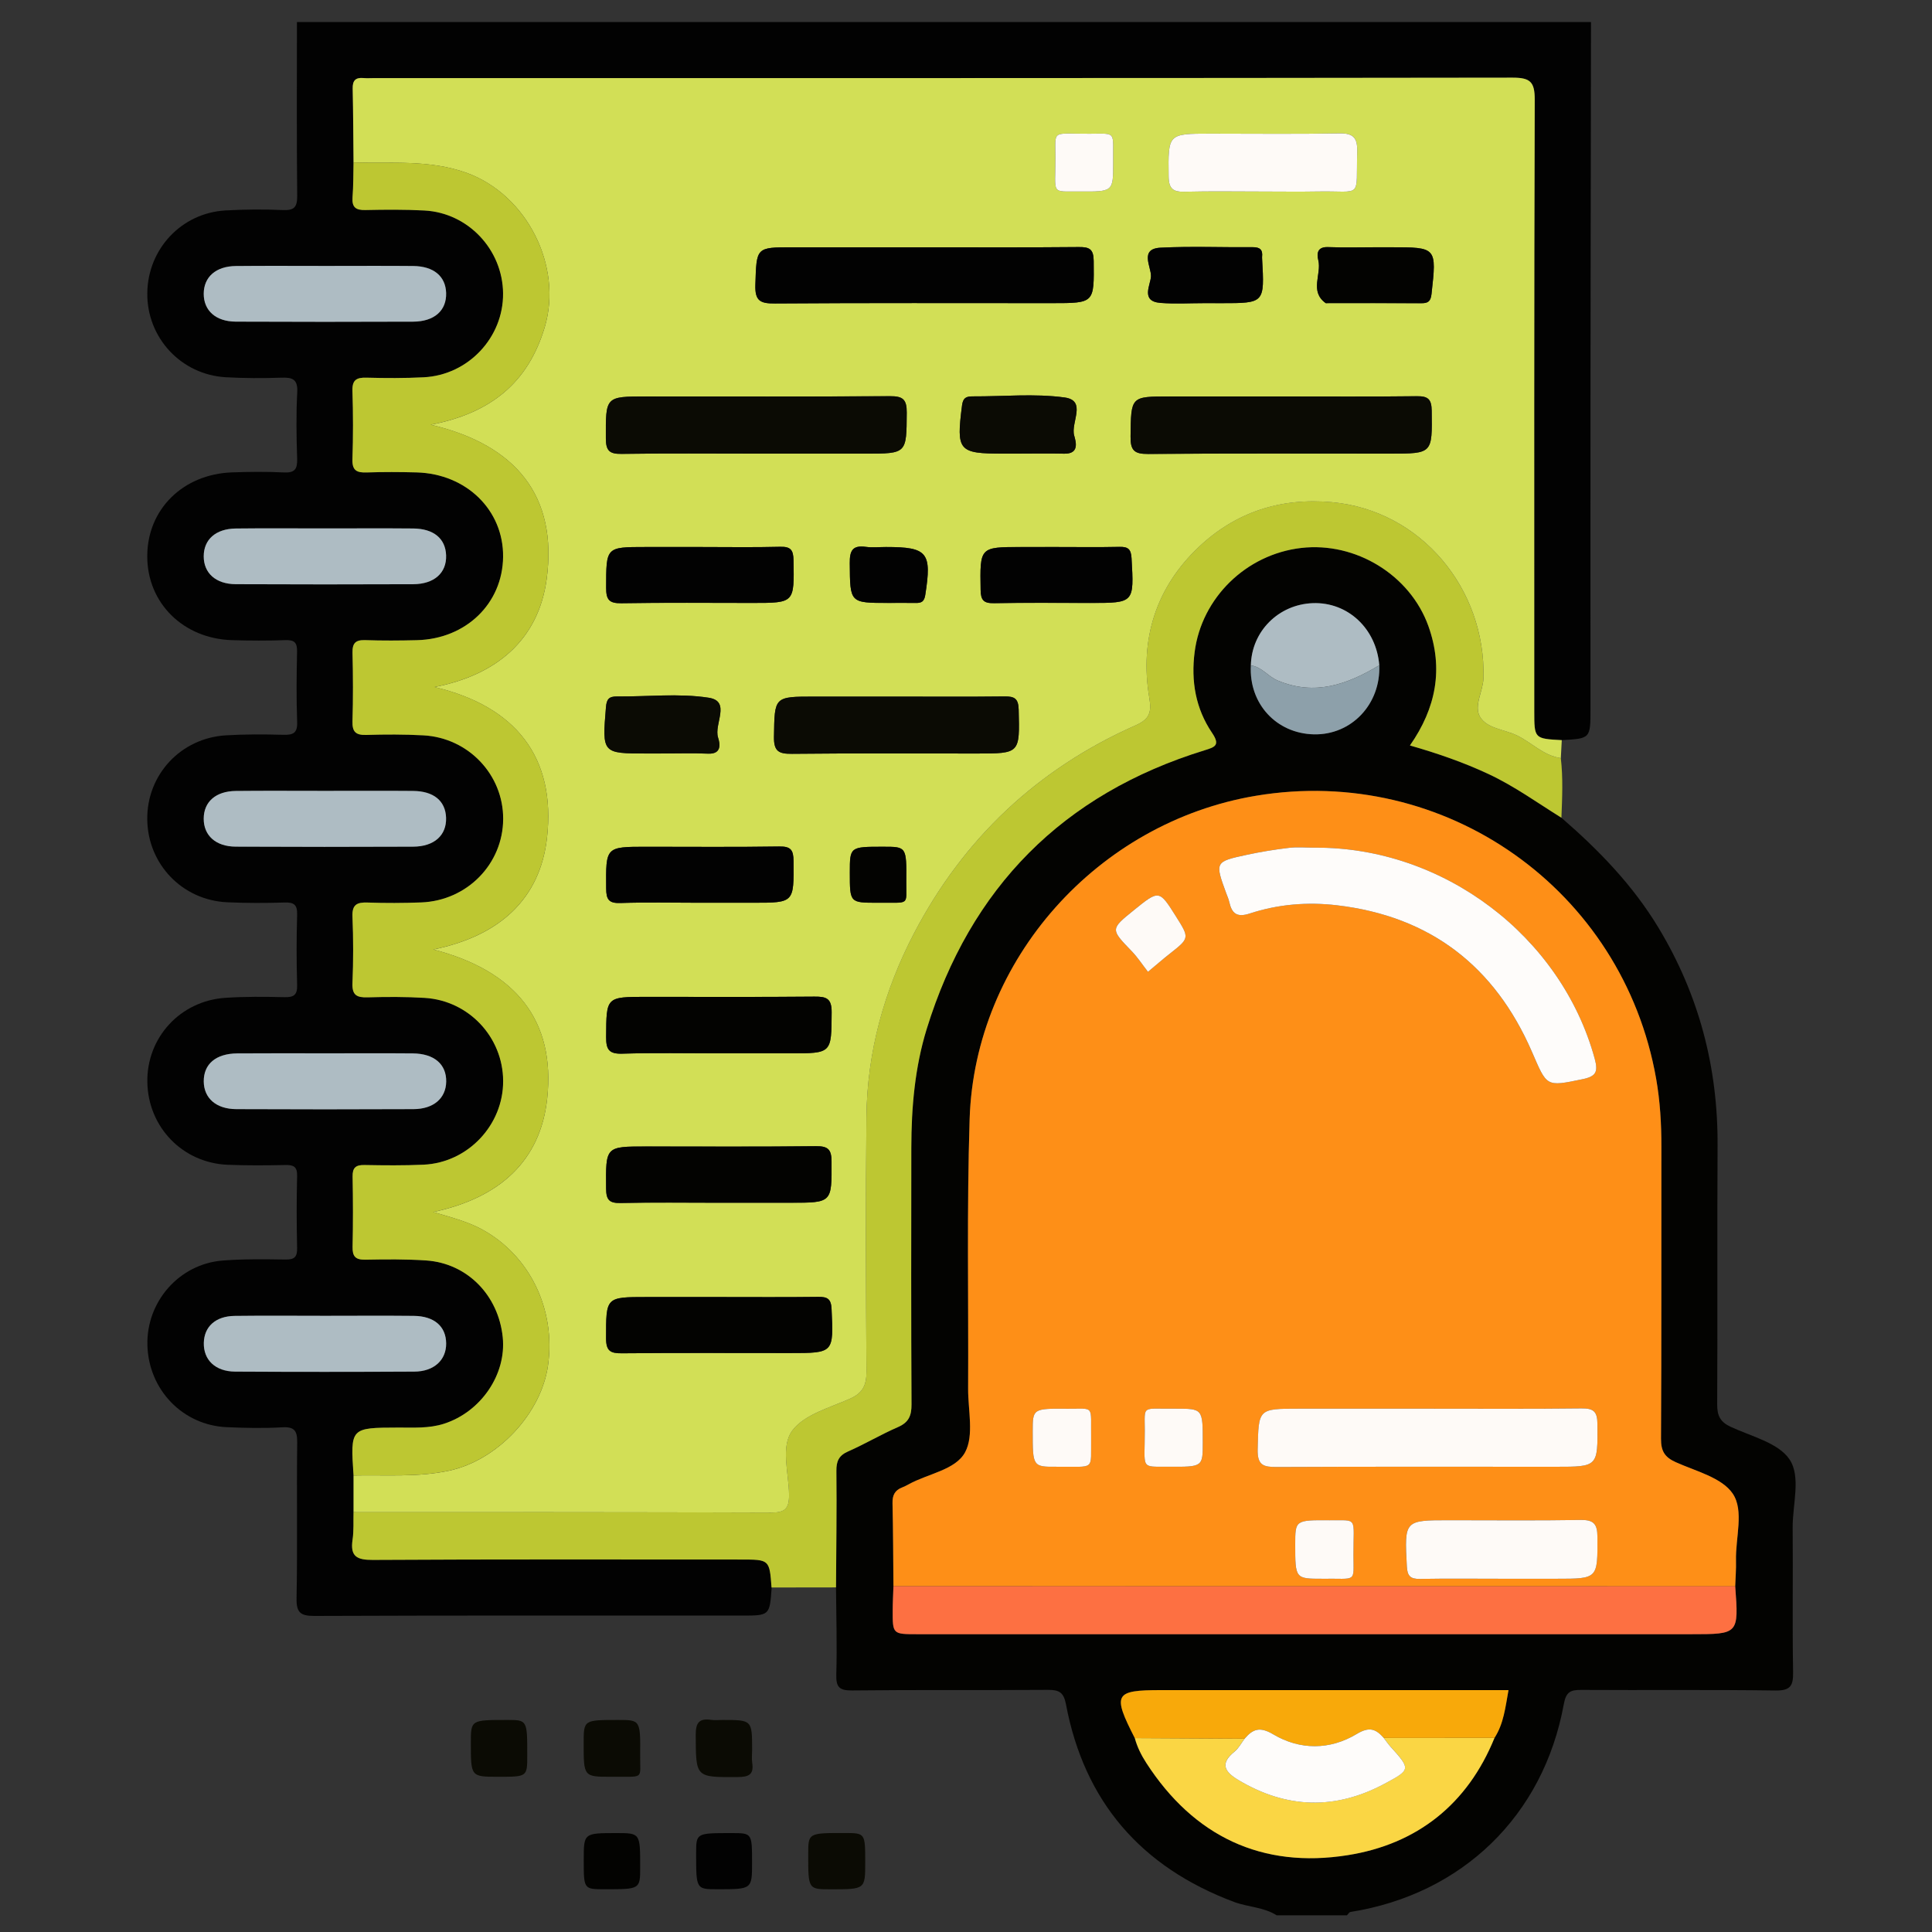 <?xml version="1.0" encoding="UTF-8"?>
<svg xmlns="http://www.w3.org/2000/svg" xmlns:xlink="http://www.w3.org/1999/xlink" version="1.1" id="Layer_1" x="0px" y="0px" width="85px" height="85px" viewBox="0 0 85 85" xml:space="preserve">
<rect x="0" y="0" width="85" height="85" fill="#333333" stroke="none"/>
<g id="Layer_1_1_" display="none">
	<path display="inline" fill="#030303" d="M42.807,4.472c11.269,0,22.541,0.083,33.808-0.04c4.668-0.05,8.201,3.523,8.171,8.15   c-0.093,14.03-0.03,28.062-0.036,42.092c-0.001,3.911-2.402,6.93-6.115,7.725c-0.722,0.156-1.455,0.145-2.188,0.145   c-6.227,0.003-12.452,0.01-18.68-0.011c-0.635-0.003-0.882,0.114-0.861,0.821c0.055,1.886,0.041,3.774,0.005,5.662   c-0.011,0.575,0.123,0.764,0.731,0.756c2.535-0.035,5.072-0.043,7.606-0.002c2.024,0.033,3.799,0.73,5.179,2.269   c0.86,0.957,1.315,2.081,1.313,3.38c-0.003,1.268,0.003,2.536-0.001,3.805c-0.004,1.284-0.434,1.723-1.721,1.723   c-10.113,0.003-20.229,0-30.343,0c-7.945,0-15.89,0.002-23.835,0c-1.569,0-1.926-0.359-1.928-1.938c0-0.986,0-1.973,0-2.959   c0-3.25,1.911-5.523,5.111-6.137c1.094-0.208,2.189-0.146,3.286-0.152c1.888-0.013,3.776-0.037,5.662,0.014   c0.662,0.021,0.786-0.191,0.773-0.801c-0.04-1.859-0.05-3.722,0.003-5.578c0.021-0.731-0.233-0.865-0.905-0.863   c-6.311,0.023-12.622,0.006-18.933,0.018c-3.29,0.008-5.734-1.385-7.253-4.318c-0.511-0.987-0.75-2.061-0.75-3.174   c-0.003-14.37-0.021-28.738,0.01-43.106c0.009-4.264,3.414-7.468,7.826-7.472C20.098,4.464,31.452,4.472,42.807,4.472z    M74.936,42.17c-1.028,0.671-1.494,1.51-0.854,2.717c0.128,0.24,0.154,0.535,0.217,0.807c0.08,0.351,0.286,0.531,0.649,0.523   c1.06,0.271,2.118,0.547,3.18,0.819c1.106,0.296,2.214,0.595,3.322,0.888c0.353,0.094,0.618,0.137,0.601-0.416   c-0.041-1.316-0.031-2.638-0.002-3.955c0.01-0.432-0.166-0.585-0.546-0.673c-1.116-0.26-2.226-0.543-3.338-0.817   c-0.531-0.146-1.083-0.241-1.589-0.447C75.837,41.315,75.316,41.498,74.936,42.17z M80.848,39.854   c0.037,0.02,0.075,0.039,0.114,0.058c-0.017-0.042-0.034-0.083-0.051-0.125c-0.06-0.124-0.103-0.262-0.183-0.37   c-2.58-3.447-7.889-3.564-10.852-0.207c-0.59,0.668-1.182,0.963-2.061,0.733c-5.573-1.457-11.15-2.902-16.729-4.34   c-0.768-0.198-1.188-0.633-1.341-1.429c-0.646-3.31-3.31-5.64-6.655-5.796c-1.201-0.056-2.37,0.157-3.539,0.887   c1.757,0.452,3.354,0.897,4.968,1.264c0.906,0.206,1.41,0.689,1.625,1.59c0.287,1.202,0.631,2.391,0.98,3.577   c0.182,0.612,0.033,1.105-0.393,1.543c-0.941,0.97-1.887,1.936-2.826,2.907c-0.477,0.493-1.017,0.624-1.689,0.435   c-1.353-0.379-2.715-0.724-4.083-1.045c-0.324-0.076-0.655-0.3-1.094-0.127c0.127,0.184,0.211,0.325,0.315,0.45   c2.805,3.407,7.819,3.493,10.793,0.141c0.645-0.726,1.271-0.942,2.22-0.69c5.403,1.437,10.815,2.847,16.239,4.209   c1.007,0.254,1.539,0.721,1.733,1.756c0.356,1.889,1.433,3.345,3.024,4.401c2.127,1.416,5.152,1.554,6.932,0.337   c-0.248-0.279-0.609-0.269-0.923-0.353c-1.356-0.362-2.718-0.711-4.084-1.038c-0.698-0.168-1.144-0.551-1.333-1.251   c-0.338-1.247-0.7-2.488-1.039-3.735c-0.191-0.706-0.05-1.314,0.503-1.846c0.833-0.799,1.657-1.611,2.425-2.471   c0.641-0.716,1.328-0.907,2.258-0.643C77.672,39.123,79.232,39.597,80.848,39.854z M71.443,52.832   c-0.848-0.587-1.752-0.85-2.815-0.828c-3.257,0.059-6.517,0.061-9.772-0.003c-0.922-0.019-1.551,0.265-2.023,1.006   c-0.657,0.611-1.38,0.72-2.145,0.233c-1.453-0.924-2.764-0.811-4.408-0.139c-1.754,0.717-2.855,1.61-3.25,3.439   c-0.166,0.773-0.735,1.168-1.543,1.168c-1.771,0.002-3.543,0.002-5.315,0c-0.764-0.001-1.273-0.366-1.532-1.085   c-0.114-0.317-0.284-0.62-0.35-0.944c-0.254-1.253-0.949-2.021-2.247-2.209c-0.243-0.035-0.501-0.137-0.697-0.283   c-1.479-1.104-2.923-0.855-4.375,0.054c-0.766,0.479-1.487,0.379-2.144-0.234c-0.472-0.745-1.102-1.046-2.026-1.006   c-1.852,0.08-3.709,0.021-5.564,0.024c-4.58,0.009-9.161,0.021-13.741,0.031c-1.038-0.231-1.361-0.591-1.361-1.595   C6.129,37.644,6.128,24.824,6.136,12.005c0-1.399,0.862-2.254,2.25-2.313C8.583,9.683,8.78,9.688,8.977,9.688   c22.568,0,45.134,0,67.705,0c0.281,0,0.563-0.004,0.844,0.021c1.107,0.103,1.912,0.931,1.99,2.044   c0.02,0.281,0.01,0.563,0.01,0.845c0,7.241,0,14.481,0.007,21.722c0,0.31-0.146,0.677,0.284,0.877   c0.785,0.365,1.439,0.938,2.221,1.531c0-0.281,0-0.44,0-0.6c0-7.974,0.008-15.947-0.004-23.92c-0.004-2.98-2.066-5.029-5.059-5.03   c-22.767-0.006-45.531-0.006-68.295,0C5.654,7.181,3.618,9.25,3.61,12.293c-0.008,3.156-0.002,6.311-0.002,9.467   c0,10.96,0.006,21.92-0.006,32.879c-0.002,1.518,0.449,2.82,1.55,3.873c1.112,1.066,2.479,1.317,3.97,1.316   c22.455-0.014,44.911-0.01,67.366-0.01c0.31,0,0.619-0.004,0.93-0.021c2.211-0.108,4.032-1.612,4.475-3.794   c0.342-1.684,0.078-3.395,0.15-5.234C78.824,53.631,75.311,54.195,71.443,52.832z M74.945,34.031   c0.308,0.015,0.627-0.016,0.922,0.054c0.855,0.204,0.976-0.165,0.972-0.946c-0.034-6.354-0.019-12.709-0.019-19.064   c0-1.797,0-1.797-1.872-1.635c-0.169-0.015-0.335-0.044-0.503-0.044c-21.631-0.002-43.263,0.001-64.895-0.016   c-0.608,0-0.729,0.175-0.728,0.75c0.017,11.802,0.02,23.604-0.006,35.405c-0.001,0.705,0.233,0.802,0.849,0.799   c4.844-0.021,9.689-0.012,14.534-0.012c0.269,0,0.537,0,0.967,0c-0.768-0.805-0.59-1.563-0.155-2.262   c0.853-1.365,0.727-2.57,0.132-4.112c-0.715-1.852-1.674-3.013-3.592-3.436c-0.753-0.166-1.068-0.736-1.059-1.518   c0.021-1.662,0.005-3.323,0.006-4.985c0.001-1.238,0.155-1.615,1.328-1.917c1.692-0.437,2.481-1.452,3.196-3.057   c0.773-1.735,0.805-3.118-0.13-4.655c-0.489-0.804-0.248-1.476,0.405-2.103c1.138-1.091,2.236-2.224,3.353-3.339   c0.917-0.916,1.249-1.059,2.363-0.427c1.477,0.838,2.726,0.743,4.346,0.105c1.782-0.702,2.845-1.629,3.262-3.439   c0.199-0.863,0.836-1.189,1.712-1.175c1.548,0.027,3.098,0.007,4.646,0.007c1.457,0,1.775,0.124,2.166,1.48   c0.442,1.54,1.338,2.305,2.832,2.987c1.822,0.833,3.311,0.928,4.961-0.115c0.65-0.41,1.287-0.222,1.828,0.331   c0.905,0.927,1.825,1.839,2.748,2.75c1.911,1.888,1.873,1.699,0.727,4.084c-0.419,0.874-0.572,1.615,0.011,2.481   c0.37,0.548,0.657,1.205,0.782,1.852c0.205,1.044,0.806,1.515,1.768,1.842c2.661,0.903,2.346,0.848,2.357,3.405   c0.004,0.758-0.247,1.707,0.113,2.224c0.392,0.564,1.433,0.473,2.18,0.703c0.025,0.008,0.053,0.018,0.079,0.028   c0.323,0.131,0.569,0.053,0.825-0.2C70.182,35.062,72.412,34.192,74.945,34.031z M28.872,35.802   c-0.384-7.415,5.85-14.176,13.27-14.392c7.521-0.219,13.526,4.876,14.538,12.356c0.051,0.375,0.184,0.542,0.524,0.628   c1.553,0.393,3.104,0.795,4.653,1.2c0.383,0.1,0.592,0.101,0.604-0.429c0.043-1.681,0.069-1.681-1.526-2.302   c-0.262-0.102-0.518-0.222-0.785-0.305c-0.649-0.203-1.035-0.629-1.196-1.291c-0.392-1.594-1.022-3.091-1.874-4.496   c-0.318-0.524-0.33-1.057-0.063-1.607c0.172-0.354,0.321-0.717,0.481-1.077c0.563-1.26,0.565-1.263-0.406-2.227   c-0.558-0.555-1.046-1.376-1.714-1.571c-0.721-0.211-1.49,0.494-2.225,0.823c-0.687,0.308-1.271,0.292-1.907-0.106   c-1.101-0.689-2.274-1.287-3.54-1.542c-1.326-0.268-2.115-0.93-2.391-2.239c-0.034-0.162-0.146-0.31-0.176-0.472   c-0.168-0.87-0.664-1.171-1.549-1.069c-0.859,0.099-1.88-0.213-2.564,0.152c-0.661,0.354-0.703,1.461-1.011,2.238   c-0.252,0.637-0.655,1.001-1.322,1.157c-0.987,0.23-1.962,0.541-2.853,1.019c-2.883,1.548-1.911,1.406-5.009,0.099   c-0.406-0.171-0.671-0.167-0.946,0.18c-0.173,0.219-0.398,0.397-0.594,0.6c-0.548,0.563-1.422,1.067-1.547,1.714   c-0.124,0.638,0.483,1.436,0.82,2.14c0.334,0.699,0.313,1.323-0.105,1.989c-0.673,1.076-1.271,2.223-1.501,3.464   c-0.261,1.414-1.067,2.091-2.37,2.493c-1.407,0.433-1.39,0.504-1.383,1.952c0.004,0.787-0.25,1.764,0.121,2.307   c0.369,0.541,1.362,0.688,2.107,0.931c0.758,0.247,1.151,0.742,1.317,1.491c0.232,1.047,0.506,2.131,1.123,2.981   c1.118,1.539,1.053,2.987,0.071,4.498c-0.367,0.563-0.319,1.021,0.257,1.407c0.137,0.093,0.237,0.24,0.362,0.354   c0.6,0.545,1.05,1.491,1.784,1.58c0.679,0.082,1.458-0.48,2.158-0.828c0.678-0.338,1.277-0.304,1.906,0.101   c0.806,0.519,1.659,1.056,2.582,1.216c2.109,0.361,3.345,1.505,3.743,3.588c0.078,0.408,0.328,0.521,0.729,0.51   c0.816-0.027,1.639-0.058,2.449,0.006c0.662,0.054,0.958-0.209,1.131-0.813c0.16-0.564,0.438-1.096,0.633-1.65   c0.193-0.556,0.562-0.904,1.122-1.039c1.653-0.396,3.199-1.055,4.654-1.927c0.474-0.282,0.938-0.295,1.451-0.103   c0.853,0.322,1.704,1.193,2.526,0.896c0.791-0.285,1.316-1.265,2.019-1.869c0.511-0.438,0.573-0.812,0.278-1.425   c-0.369-0.772-1.064-1.556-0.85-2.415c0.225-0.895-0.206-0.964-0.798-1.089c-0.304-0.063-0.619-0.103-0.899-0.224   c-0.558-0.242-0.869-0.075-1.246,0.408c-2.629,3.394-6.104,5.32-10.394,5.502C35.58,49.609,29.284,43.768,28.872,35.802z    M42.837,78.238c7.856,0,15.714,0.005,23.572-0.008c0.858-0.002,2.01,0.379,2.493-0.174c0.424-0.483,0.103-1.607,0.137-2.447   c0.041-0.998-0.413-1.729-1.189-2.289c-0.901-0.65-1.928-0.862-3.025-0.862c-14.672,0.005-29.345,0.004-44.017,0.004   c-0.226,0-0.451-0.002-0.675,0.017c-2.325,0.191-3.51,1.459-3.51,3.748c0,0.338,0.051,0.687-0.01,1.012   c-0.168,0.904,0.253,1.021,1.05,1.019C26.053,78.229,34.445,78.238,42.837,78.238z M42.756,69.755   c3.547,0,7.096-0.009,10.645,0.011c0.548,0.002,0.801-0.092,0.787-0.729c-0.043-1.913-0.039-3.83-0.004-5.743   c0.012-0.62-0.238-0.761-0.791-0.76c-7.098,0.01-14.192,0.011-21.29-0.004c-0.522,0-0.676,0.166-0.669,0.679   c0.025,1.942,0.036,3.886-0.005,5.828c-0.012,0.616,0.199,0.735,0.767,0.731C35.717,69.743,39.237,69.755,42.756,69.755z    M51.479,42.481c-0.918-0.495-1.564-0.34-2.375,0.355c-5.365,4.607-13.638,2.094-15.63-4.689c-0.187-0.637-0.344-1.272,0.176-1.829   c0.523-0.561,1.155-0.438,1.806-0.269c2.121,0.552,4.249,1.08,6.369,1.632c0.311,0.081,0.543,0.148,0.837-0.112   c1.762-1.557,1.749-1.543,1.166-3.745c-0.151-0.574-0.442-0.801-0.995-0.934c-2.103-0.508-4.196-1.057-6.287-1.612   c-1.507-0.4-1.809-1.489-0.745-2.606c4.949-5.192,13.729-3.345,16.173,3.403c0.074,0.211,0.139,0.427,0.207,0.641   c0.246,0.746,0.992,0.717,1.473,0.663c0.434-0.049,0.105-0.634,0.017-0.957c-1.271-4.605-5.249-7.93-9.894-8.291   c-4.81-0.374-9.317,2.3-11.229,6.659c-1.946,4.435-0.879,9.558,2.675,12.853C39.92,48.001,47.711,47.467,51.479,42.481z    M60.552,49.271c2.269,0,4.388,0,6.589,0c-0.58-0.953-1.072-1.862-1.317-2.875c-0.068-0.282-0.271-0.342-0.482-0.396   c-1.711-0.445-3.426-0.873-5.133-1.327c-0.515-0.136-0.563,0.084-0.403,0.468c0.283,0.672,0.577,1.338,0.896,1.994   C61.05,47.855,61.2,48.557,60.552,49.271z"></path>
	<path display="inline" fill="#D7EBFD" d="M74.945,34.031c-2.533,0.161-4.766,1.03-6.59,2.832c-0.256,0.253-0.502,0.332-0.824,0.2   c-0.026-0.011-0.053-0.02-0.079-0.028c-0.747-0.23-1.788-0.139-2.181-0.703c-0.359-0.518-0.108-1.466-0.112-2.224   c-0.013-2.558,0.304-2.502-2.357-3.405c-0.962-0.327-1.563-0.798-1.768-1.842c-0.125-0.647-0.412-1.304-0.782-1.852   c-0.583-0.867-0.43-1.607-0.011-2.481c1.147-2.385,1.186-2.196-0.728-4.084c-0.922-0.91-1.842-1.823-2.746-2.75   c-0.543-0.553-1.179-0.741-1.828-0.331c-1.651,1.042-3.14,0.947-4.961,0.115c-1.494-0.682-2.391-1.447-2.834-2.987   c-0.39-1.356-0.707-1.479-2.164-1.48c-1.551,0-3.1,0.021-4.647-0.007c-0.876-0.015-1.513,0.312-1.712,1.175   c-0.417,1.81-1.48,2.737-3.262,3.439c-1.62,0.638-2.869,0.733-4.346-0.105c-1.115-0.632-1.446-0.489-2.363,0.427   c-1.116,1.115-2.214,2.248-3.353,3.339c-0.653,0.627-0.895,1.298-0.405,2.103c0.935,1.538,0.903,2.92,0.13,4.655   c-0.714,1.604-1.503,2.62-3.196,3.057c-1.173,0.303-1.327,0.679-1.328,1.917c-0.001,1.662,0.014,3.324-0.006,4.985   c-0.009,0.782,0.305,1.352,1.059,1.518c1.918,0.422,2.877,1.584,3.592,3.436c0.595,1.542,0.721,2.747-0.132,4.112   c-0.435,0.697-0.613,1.457,0.155,2.262c-0.43,0-0.698,0-0.967,0c-4.844,0-9.689-0.012-14.534,0.012   c-0.616,0.003-0.85-0.094-0.849-0.799C8.843,36.733,8.84,24.931,8.823,13.129c0-0.575,0.12-0.75,0.728-0.75   c21.631,0.017,43.264,0.014,64.895,0.016c0.168,0,0.334,0.029,0.503,0.044C74.947,19.637,74.945,26.834,74.945,34.031z"></path>
	<path display="inline" fill="#E8EBED" d="M28.825,53.007c0.657,0.613,1.378,0.714,2.144,0.234c1.452-0.909,2.897-1.157,4.375-0.054   c0.196,0.146,0.455,0.248,0.697,0.283c1.298,0.188,1.993,0.956,2.247,2.209c0.065,0.324,0.236,0.627,0.35,0.944   c0.259,0.719,0.768,1.084,1.532,1.085c1.771,0.002,3.543,0.002,5.314,0c0.809,0,1.379-0.395,1.545-1.168   c0.394-1.829,1.494-2.723,3.248-3.439c1.646-0.672,2.957-0.785,4.408,0.139c0.766,0.484,1.487,0.378,2.146-0.233   c4.573,0.004,9.146,0.007,13.721,0.015c0.315,0,0.614-0.035,0.892-0.188c3.867,1.364,7.382,0.799,10.6-2.062   c-0.072,1.842,0.189,3.552-0.15,5.234c-0.441,2.182-2.264,3.686-4.475,3.794c-0.311,0.017-0.62,0.021-0.93,0.021   c-22.455,0-44.911-0.004-67.366,0.01c-1.49,0.001-2.858-0.25-3.97-1.316c-1.101-1.054-1.552-2.357-1.55-3.873   C3.615,43.68,3.608,32.72,3.608,21.76c0-3.156-0.006-6.311,0.002-9.467C3.618,9.25,5.654,7.181,8.678,7.18   c22.765-0.006,45.53-0.006,68.294,0c2.992,0,5.055,2.05,5.06,5.03c0.012,7.974,0.004,15.947,0.004,23.92c0,0.159,0,0.318,0,0.6   c-0.78-0.593-1.435-1.166-2.22-1.531c-0.432-0.2-0.285-0.567-0.285-0.877c-0.008-7.241-0.006-14.481-0.006-21.722   c0-0.282,0.009-0.564-0.012-0.845c-0.076-1.114-0.882-1.942-1.988-2.044c-0.28-0.026-0.563-0.021-0.846-0.021   c-22.568-0.001-45.136-0.001-67.704,0c-0.197,0-0.395-0.005-0.592,0.003c-1.388,0.059-2.249,0.914-2.25,2.313   C6.128,24.824,6.129,37.644,6.133,50.463c0,1.004,0.324,1.362,1.361,1.596c-0.106,0.771,0.311,0.967,0.993,0.965   C15.267,53.011,22.046,53.011,28.825,53.007z"></path>
	<path display="inline" fill="#FBDD75" d="M28.872,35.802c0.413,7.966,6.708,13.808,14.671,13.474   c4.289-0.18,7.766-2.107,10.395-5.5c0.375-0.484,0.688-0.651,1.246-0.409c0.279,0.12,0.596,0.161,0.898,0.224   c0.592,0.125,1.021,0.194,0.798,1.09c-0.216,0.858,0.479,1.641,0.851,2.414c0.295,0.613,0.23,0.985-0.279,1.426   c-0.701,0.604-1.227,1.584-2.02,1.869c-0.822,0.295-1.674-0.576-2.525-0.897c-0.514-0.192-0.979-0.181-1.451,0.103   c-1.455,0.872-3.001,1.53-4.654,1.928c-0.563,0.135-0.929,0.482-1.121,1.037c-0.195,0.557-0.474,1.086-0.634,1.651   c-0.173,0.604-0.469,0.866-1.131,0.813c-0.812-0.063-1.633-0.035-2.449-0.008c-0.4,0.014-0.651-0.101-0.729-0.509   c-0.398-2.083-1.634-3.226-3.743-3.588c-0.923-0.16-1.776-0.696-2.582-1.216c-0.629-0.403-1.228-0.438-1.906-0.102   c-0.7,0.349-1.479,0.91-2.158,0.83c-0.734-0.09-1.184-1.035-1.784-1.58c-0.125-0.113-0.225-0.262-0.362-0.354   c-0.576-0.386-0.625-0.843-0.257-1.407c0.982-1.511,1.046-2.959-0.071-4.498c-0.617-0.851-0.891-1.934-1.123-2.981   c-0.166-0.749-0.559-1.244-1.317-1.491c-0.745-0.243-1.738-0.39-2.107-0.931c-0.371-0.543-0.116-1.521-0.121-2.307   c-0.007-1.448-0.024-1.519,1.383-1.952c1.303-0.402,2.109-1.079,2.37-2.493c0.23-1.242,0.828-2.389,1.501-3.464   c0.418-0.666,0.44-1.29,0.105-1.989c-0.337-0.704-0.944-1.502-0.82-2.14c0.125-0.647,0.999-1.151,1.547-1.714   c0.196-0.202,0.421-0.38,0.594-0.6c0.275-0.347,0.54-0.351,0.946-0.18c3.098,1.307,2.126,1.449,5.009-0.099   c0.891-0.478,1.866-0.789,2.853-1.019c0.667-0.155,1.07-0.52,1.322-1.157c0.308-0.777,0.35-1.885,1.011-2.238   c0.684-0.366,1.705-0.054,2.564-0.152c0.886-0.102,1.38,0.2,1.55,1.069c0.029,0.163,0.141,0.31,0.174,0.472   c0.275,1.309,1.064,1.971,2.392,2.239c1.265,0.255,2.44,0.853,3.54,1.542c0.636,0.398,1.222,0.414,1.906,0.106   c0.733-0.329,1.505-1.034,2.226-0.823c0.668,0.195,1.156,1.016,1.714,1.571c0.973,0.964,0.969,0.967,0.406,2.227   c-0.16,0.359-0.311,0.723-0.482,1.077c-0.268,0.551-0.256,1.083,0.063,1.607c0.851,1.404,1.481,2.901,1.874,4.496   c0.16,0.662,0.547,1.087,1.197,1.291c0.268,0.083,0.522,0.203,0.785,0.305c1.596,0.622,1.568,0.621,1.525,2.302   c-0.014,0.53-0.223,0.529-0.605,0.429c-1.549-0.404-3.101-0.807-4.652-1.2c-0.342-0.086-0.475-0.253-0.525-0.628   c-1.011-7.48-7.016-12.575-14.537-12.356C34.722,21.625,28.488,28.387,28.872,35.802z"></path>
	<path display="inline" fill="#EBEEF0" d="M42.837,78.238c-8.393,0-16.785-0.012-25.177,0.018c-0.797,0.002-1.218-0.113-1.05-1.018   c0.061-0.326,0.01-0.674,0.01-1.012c0-2.289,1.186-3.558,3.51-3.748c0.224-0.02,0.45-0.018,0.675-0.018   c14.672,0,29.345,0.001,44.017-0.004c1.099,0,2.123,0.212,3.025,0.863c0.776,0.56,1.23,1.289,1.189,2.287   c-0.034,0.841,0.287,1.965-0.137,2.447c-0.483,0.553-1.635,0.172-2.493,0.174C58.552,78.243,50.693,78.238,42.837,78.238z"></path>
	<path display="inline" fill="#817481" d="M80.846,39.855c-1.611-0.258-3.174-0.732-4.738-1.177   c-0.93-0.264-1.616-0.073-2.258,0.643c-0.768,0.86-1.592,1.672-2.425,2.471c-0.553,0.531-0.694,1.14-0.503,1.845   c0.339,1.248,0.701,2.489,1.039,3.736c0.189,0.7,0.635,1.083,1.333,1.251c1.366,0.327,2.728,0.676,4.084,1.038   c0.313,0.084,0.675,0.072,0.923,0.352c-1.779,1.219-4.805,1.08-6.932-0.336c-1.594-1.058-2.668-2.514-3.023-4.4   c-0.195-1.036-0.729-1.504-1.734-1.756c-5.424-1.364-10.836-2.773-16.239-4.21c-0.947-0.252-1.575-0.036-2.22,0.69   c-2.975,3.351-7.988,3.267-10.793-0.141c-0.104-0.125-0.188-0.266-0.315-0.45c0.438-0.173,0.77,0.052,1.094,0.127   c1.368,0.321,2.731,0.666,4.083,1.045c0.673,0.189,1.212,0.058,1.689-0.435c0.939-0.971,1.885-1.937,2.826-2.907   c0.426-0.438,0.572-0.932,0.393-1.543c-0.352-1.186-0.693-2.375-0.98-3.577c-0.215-0.901-0.719-1.385-1.625-1.59   c-1.614-0.367-3.21-0.812-4.968-1.264c1.169-0.73,2.338-0.943,3.539-0.887c3.346,0.157,6.012,2.487,6.655,5.796   c0.153,0.795,0.573,1.23,1.341,1.429c5.577,1.438,11.154,2.883,16.729,4.34c0.879,0.23,1.471-0.064,2.061-0.733   c2.963-3.358,8.271-3.24,10.852,0.207c0.08,0.108,0.123,0.246,0.183,0.37C80.891,39.81,80.867,39.832,80.846,39.855z"></path>
	<path display="inline" fill="#A499A4" d="M42.756,69.755c-3.52,0-7.04-0.012-10.56,0.013c-0.568,0.004-0.779-0.115-0.767-0.73   c0.041-1.941,0.03-3.887,0.005-5.828c-0.006-0.514,0.147-0.68,0.669-0.678c7.096,0.014,14.192,0.013,21.29,0.003   c0.553-0.001,0.803,0.14,0.791,0.76c-0.035,1.913-0.039,3.83,0.004,5.743c0.014,0.638-0.239,0.73-0.787,0.729   C49.854,69.746,46.305,69.755,42.756,69.755z"></path>
	<path display="inline" fill="#E7E9EB" d="M51.479,42.481c-3.768,4.985-11.559,5.52-16.257,1.162   c-3.554-3.295-4.621-8.417-2.675-12.854c1.912-4.359,6.421-7.033,11.229-6.659c4.645,0.361,8.623,3.686,9.894,8.291   c0.09,0.322,0.417,0.908-0.017,0.957c-0.479,0.054-1.227,0.083-1.473-0.663c-0.068-0.213-0.133-0.43-0.207-0.641   c-2.443-6.748-11.225-8.595-16.173-3.403c-1.064,1.117-0.762,2.207,0.745,2.606c2.091,0.555,4.184,1.104,6.287,1.612   c0.552,0.133,0.843,0.36,0.995,0.934c0.583,2.202,0.596,2.188-1.166,3.745c-0.294,0.26-0.526,0.193-0.837,0.112   c-2.121-0.553-4.248-1.081-6.369-1.632c-0.65-0.169-1.283-0.292-1.806,0.269c-0.52,0.556-0.363,1.191-0.176,1.829   c1.993,6.784,10.265,9.297,15.63,4.689C49.913,42.141,50.561,41.986,51.479,42.481z"></path>
	<path display="inline" fill="#C3E1FE" d="M74.945,34.031c0-7.197,0.002-14.394,0.003-21.591c1.872-0.162,1.872-0.162,1.872,1.635   c0,6.355-0.016,12.71,0.019,19.064c0.004,0.781-0.114,1.149-0.972,0.946C75.572,34.015,75.253,34.046,74.945,34.031z"></path>
	<path display="inline" fill="#D4E8FA" d="M60.552,49.271c0.648-0.715,0.498-1.416,0.147-2.138   c-0.318-0.655-0.612-1.323-0.896-1.995c-0.16-0.383-0.109-0.603,0.403-0.467c1.707,0.454,3.422,0.883,5.133,1.327   c0.212,0.056,0.414,0.114,0.481,0.397c0.246,1.012,0.738,1.922,1.318,2.875C64.939,49.271,62.82,49.271,60.552,49.271z"></path>
	<path display="inline" fill="#D2E4F3" d="M28.825,53.007c-6.779,0.004-13.559,0.004-20.338,0.017   c-0.683,0.002-1.099-0.194-0.993-0.965c4.58-0.012,9.161-0.023,13.741-0.033c1.855-0.004,3.712,0.057,5.564-0.023   C27.724,51.961,28.353,52.262,28.825,53.007z"></path>
	<path display="inline" fill="#E6E9EC" d="M78.164,42.063c1.111,0.274,2.223,0.557,3.338,0.817c0.38,0.088,0.557,0.242,0.546,0.673   c-0.03,1.317-0.039,2.639,0.002,3.955c0.019,0.553-0.248,0.51-0.601,0.416c-1.108-0.293-2.215-0.592-3.322-0.888   C78.141,45.379,78.15,43.721,78.164,42.063z"></path>
	<path display="inline" fill="#C2DFFB" d="M78.164,42.063c-0.014,1.658-0.023,3.315-0.037,4.974c-1.061-0.273-2.12-0.547-3.18-0.819   c-0.004-1.35-0.008-2.698-0.012-4.047c0.381-0.673,0.9-0.855,1.64-0.554C77.081,41.822,77.633,41.918,78.164,42.063z"></path>
	<path display="inline" fill="#D2E4F3" d="M71.443,52.832c-0.277,0.154-0.576,0.189-0.893,0.188   c-4.574-0.008-9.146-0.01-13.721-0.014c0.473-0.742,1.102-1.023,2.023-1.006c3.256,0.063,6.517,0.063,9.772,0.003   C69.691,51.982,70.598,52.245,71.443,52.832z"></path>
	<path display="inline" fill="#D3E6F8" d="M74.936,42.17c0.004,1.35,0.008,2.698,0.013,4.047c-0.363,0.008-0.569-0.174-0.649-0.523   c-0.063-0.271-0.089-0.565-0.217-0.807C73.441,43.682,73.906,42.841,74.936,42.17z"></path>
	<path display="inline" fill="#817481" d="M80.911,39.788c0.017,0.042,0.034,0.083,0.051,0.125c-0.039-0.02-0.077-0.039-0.114-0.058   C80.867,39.832,80.891,39.81,80.911,39.788z"></path>
</g>
<path fill-rule="evenodd" clip-rule="evenodd" fill="#020202" d="M69.997,0.97c-0.007,5.171-0.017,10.342-0.021,15.514  c-0.004,4.901-0.001,9.801-0.001,14.702c0,1.308,0,1.308-1.263,1.376c-1.21-0.066-1.21-0.066-1.21-1.278  c0-8.967-0.011-17.934,0.02-26.9c0.003-0.793-0.206-0.97-0.982-0.969C49.853,3.439,33.165,3.434,16.478,3.434  c-0.163,0-0.326,0.012-0.487-0.002c-0.348-0.031-0.483,0.109-0.475,0.465c0.025,1.083,0.027,2.166,0.038,3.248  c-0.011,0.514-0.003,1.03-0.04,1.542c-0.031,0.435,0.146,0.563,0.564,0.554c0.867-0.019,1.736-0.027,2.602,0.02  c1.921,0.103,3.439,1.72,3.458,3.643c0.02,1.938-1.529,3.595-3.489,3.695c-0.838,0.043-1.681,0.039-2.52,0.017  c-0.44-0.012-0.635,0.1-0.619,0.584c0.032,1.002,0.033,2.006,0,3.009c-0.016,0.493,0.193,0.592,0.626,0.577  c0.731-0.025,1.464-0.022,2.196-0.002c2.196,0.06,3.833,1.667,3.807,3.723c-0.027,2.047-1.632,3.603-3.789,3.658  c-0.759,0.02-1.519,0.024-2.277-0.002c-0.426-0.015-0.57,0.132-0.56,0.559c0.024,1.002,0.028,2.007-0.001,3.009  c-0.014,0.464,0.141,0.616,0.602,0.603c0.839-0.025,1.682-0.028,2.521,0.018c1.979,0.108,3.514,1.734,3.507,3.678  c-0.007,1.978-1.584,3.595-3.605,3.673c-0.785,0.03-1.573,0.033-2.358,0.005c-0.466-0.016-0.69,0.083-0.668,0.618  c0.041,0.974,0.041,1.953,0,2.927c-0.022,0.53,0.19,0.639,0.663,0.626c0.839-0.024,1.683-0.027,2.52,0.024  c1.937,0.12,3.437,1.729,3.447,3.65c0.011,1.939-1.549,3.6-3.5,3.688c-0.866,0.04-1.735,0.03-2.602,0.015  c-0.38-0.007-0.53,0.115-0.522,0.51c0.02,1.029,0.022,2.061-0.001,3.09c-0.01,0.423,0.128,0.572,0.556,0.565  c0.894-0.016,1.792-0.026,2.682,0.034c1.804,0.122,3.18,1.527,3.369,3.379c0.167,1.637-0.963,3.283-2.583,3.804  c-0.664,0.214-1.34,0.166-2.014,0.169c-2.108,0.007-2.108,0.003-1.967,2.107c0,0.537,0,1.074,0,1.612  c-0.011,0.405,0.017,0.817-0.043,1.216c-0.11,0.735,0.187,0.892,0.893,0.888c5.394-0.031,10.788-0.017,16.182-0.017  c1.269,0,1.269,0,1.359,1.231c-0.087,1.235-0.087,1.235-1.323,1.235c-6.261,0-12.523-0.01-18.784,0.015  c-0.629,0.003-0.809-0.145-0.796-0.788c0.042-2.276,0.001-4.554,0.028-6.83c0.006-0.518-0.109-0.712-0.662-0.68  c-0.81,0.047-1.626,0.029-2.438-0.006c-1.932-0.084-3.43-1.64-3.49-3.591c-0.059-1.923,1.395-3.593,3.316-3.741  c0.917-0.071,1.841-0.057,2.762-0.044c0.39,0.005,0.517-0.112,0.508-0.507c-0.024-1.057-0.026-2.114,0-3.171  c0.01-0.418-0.163-0.488-0.526-0.48c-0.84,0.018-1.681,0.023-2.52-0.01c-1.981-0.077-3.503-1.646-3.543-3.623  c-0.04-1.963,1.44-3.59,3.431-3.723c0.864-0.058,1.733-0.049,2.6-0.029c0.414,0.01,0.572-0.096,0.559-0.538  c-0.03-1.029-0.03-2.06,0-3.089c0.013-0.441-0.139-0.55-0.557-0.537c-0.839,0.026-1.681,0.027-2.52-0.011  c-1.979-0.09-3.498-1.682-3.517-3.65c-0.019-1.964,1.474-3.575,3.463-3.695c0.837-0.05,1.68-0.046,2.52-0.023  c0.434,0.012,0.631-0.072,0.612-0.568c-0.038-1.028-0.026-2.06-0.004-3.089c0.008-0.386-0.105-0.522-0.502-0.508  c-0.785,0.027-1.572,0.025-2.357,0.001c-2.153-0.065-3.734-1.637-3.732-3.693c0.001-2.058,1.568-3.614,3.737-3.689  c0.758-0.026,1.519-0.035,2.276,0.003c0.476,0.023,0.596-0.146,0.582-0.598c-0.032-0.975-0.048-1.954,0.004-2.926  c0.031-0.582-0.211-0.662-0.701-0.645c-0.812,0.028-1.627,0.026-2.438-0.019c-1.97-0.109-3.479-1.74-3.458-3.701  c0.021-1.941,1.504-3.528,3.439-3.638c0.838-0.047,1.681-0.055,2.52-0.017c0.501,0.022,0.641-0.122,0.636-0.628  c-0.026-2.547-0.012-5.095-0.012-7.644C32.037,0.97,51.018,0.97,69.997,0.97z M14.359,11.7c-1.327,0-2.655-0.01-3.982,0.004  c-0.882,0.009-1.412,0.485-1.414,1.221s0.529,1.222,1.409,1.226c2.601,0.012,5.201,0.011,7.802,0.001  c0.938-0.003,1.478-0.49,1.454-1.262c-0.023-0.735-0.546-1.178-1.449-1.187C16.906,11.691,15.632,11.7,14.359,11.7z M14.276,34.795  c-1.3,0-2.601-0.011-3.901,0.003c-0.884,0.01-1.41,0.48-1.411,1.22c-0.002,0.738,0.527,1.226,1.409,1.23  c2.601,0.013,5.202,0.012,7.803,0.001c0.931-0.004,1.475-0.5,1.451-1.269c-0.023-0.74-0.539-1.175-1.448-1.183  C16.877,34.787,15.577,34.795,14.276,34.795z M14.277,23.248c-1.301,0-2.601-0.011-3.901,0.004  c-0.882,0.009-1.411,0.483-1.413,1.221c-0.002,0.737,0.528,1.225,1.409,1.229c2.601,0.013,5.202,0.012,7.803,0.001  c0.933-0.004,1.477-0.499,1.452-1.267c-0.023-0.738-0.542-1.177-1.449-1.185C16.877,23.239,15.577,23.248,14.277,23.248z   M14.305,57.89c-1.328,0-2.655-0.013-3.983,0.005c-0.84,0.012-1.34,0.472-1.355,1.188c-0.017,0.746,0.505,1.257,1.376,1.263  c2.628,0.015,5.256,0.014,7.884,0c0.869-0.004,1.409-0.511,1.402-1.242c-0.007-0.746-0.521-1.2-1.422-1.21  C16.907,57.879,15.606,57.89,14.305,57.89z M14.34,46.342c-1.3,0-2.601-0.007-3.901,0.003c-0.944,0.008-1.483,0.472-1.475,1.237  c0.008,0.731,0.542,1.21,1.427,1.215c2.601,0.012,5.202,0.012,7.802,0c0.886-0.004,1.425-0.479,1.438-1.207  c0.013-0.768-0.526-1.236-1.471-1.245C16.886,46.334,15.613,46.342,14.34,46.342z"></path>
<path fill-rule="evenodd" clip-rule="evenodd" fill="#030301" d="M68.696,35.977c1.644,1.424,3.143,2.967,4.276,4.848  c1.778,2.95,2.614,6.141,2.594,9.579c-0.022,3.795,0.005,7.589-0.017,11.384c-0.003,0.502,0.138,0.775,0.6,0.989  c0.904,0.42,2.087,0.698,2.579,1.425c0.52,0.766,0.133,1.991,0.142,3.015c0.018,2.113-0.017,4.229,0.019,6.342  c0.011,0.612-0.116,0.827-0.785,0.816c-2.845-0.041-5.691-0.008-8.537-0.026c-0.481-0.004-0.668,0.093-0.766,0.629  c-0.897,4.91-4.471,8.362-9.386,9.141c-0.058,0.01-0.104,0.097-0.155,0.147c-1.03,0-2.061,0-3.091,0  c-0.574-0.364-1.264-0.358-1.883-0.591c-4.082-1.532-6.581-4.405-7.389-8.7c-0.099-0.521-0.305-0.631-0.791-0.628  c-2.871,0.021-5.742-0.008-8.612,0.026c-0.584,0.007-0.716-0.157-0.7-0.717c0.037-1.271-0.004-2.544-0.013-3.816  c0.009-1.706,0.035-3.412,0.017-5.118c-0.005-0.438,0.106-0.686,0.523-0.868c0.741-0.325,1.441-0.745,2.185-1.067  c0.476-0.206,0.6-0.503,0.597-0.999c-0.02-3.766-0.014-7.53-0.009-11.296c0.003-1.767,0.154-3.525,0.676-5.217  c1.923-6.224,5.984-10.34,12.227-12.265c0.456-0.141,0.699-0.218,0.328-0.767c-0.721-1.066-0.932-2.27-0.765-3.561  c0.306-2.369,2.253-4.293,4.691-4.574c2.397-0.276,4.787,1.194,5.591,3.433c0.675,1.881,0.339,3.615-0.81,5.257  c1.222,0.35,2.366,0.746,3.469,1.263C66.634,34.591,67.642,35.321,68.696,35.977z M60.683,29.27  c-0.129-1.613-1.385-2.788-2.923-2.733c-1.514,0.055-2.697,1.244-2.727,2.74c-0.093,1.675,1.115,2.995,2.772,3.032  C59.459,32.345,60.749,30.982,60.683,29.27z M65.752,76.459c0.406-0.626,0.478-1.343,0.616-2.102c-0.347,0-0.643,0-0.938,0  c-4.782,0-9.564,0-14.347,0c-2.053,0-2.148,0.174-1.157,2.111c0.105,0.396,0.286,0.753,0.508,1.097  c2.093,3.234,5.091,4.653,8.859,4.055C62.338,81.137,64.563,79.386,65.752,76.459z M39.308,69.789  c-0.011,0.351-0.031,0.702-0.033,1.053c-0.004,1.057-0.001,1.057,1.087,1.057c11.346,0,22.691,0,34.037,0c2.1,0,2.1,0,1.944-2.107  c0.013-0.379,0.044-0.757,0.034-1.135c-0.025-0.999,0.364-2.193-0.142-2.942c-0.477-0.707-1.624-0.987-2.508-1.385  c-0.494-0.222-0.652-0.495-0.649-1.037c0.025-4.28,0.01-8.562,0.017-12.842c0.002-1.006-0.058-2.004-0.231-2.993  C71.4,39.143,63.58,33.618,55.255,35.01c-6.959,1.165-12.371,7.207-12.595,14.222c-0.126,3.952-0.047,7.91-0.066,11.865  c-0.005,0.946,0.266,2.053-0.132,2.794c-0.42,0.781-1.634,0.941-2.481,1.41c-0.095,0.052-0.191,0.102-0.292,0.141  c-0.321,0.123-0.43,0.346-0.422,0.691C39.296,67.352,39.297,68.57,39.308,69.789z"></path>
<path fill-rule="evenodd" clip-rule="evenodd" fill="#BDC732" d="M68.696,35.977c-1.055-0.656-2.063-1.386-3.195-1.917  c-1.103-0.517-2.247-0.913-3.469-1.263c1.148-1.642,1.484-3.376,0.81-5.257c-0.804-2.239-3.193-3.709-5.591-3.433  c-2.438,0.281-4.386,2.206-4.691,4.574c-0.167,1.291,0.044,2.495,0.765,3.561c0.371,0.549,0.128,0.626-0.328,0.767  c-6.242,1.925-10.304,6.041-12.227,12.265c-0.521,1.691-0.673,3.45-0.676,5.217c-0.005,3.766-0.011,7.53,0.009,11.296  c0.003,0.496-0.121,0.793-0.597,0.999c-0.743,0.322-1.443,0.742-2.185,1.067c-0.417,0.183-0.528,0.431-0.523,0.868  c0.019,1.706-0.008,3.412-0.017,5.118c-0.945,0.001-1.891,0.003-2.837,0.004c-0.091-1.23-0.091-1.23-1.359-1.23  c-5.394,0-10.788-0.015-16.182,0.017c-0.706,0.004-1.002-0.152-0.893-0.888c0.06-0.398,0.032-0.811,0.043-1.216  c6.124,0.002,12.247-0.003,18.371,0.02c0.602,0.002,0.795-0.164,0.791-0.777c-0.008-0.966-0.39-2.135,0.154-2.847  c0.535-0.7,1.642-0.989,2.528-1.387c0.558-0.249,0.726-0.593,0.723-1.187c-0.024-3.739-0.039-7.479-0.001-11.218  c0.029-2.854,0.781-5.557,2.095-8.072c2.176-4.167,5.432-7.234,9.737-9.143c0.627-0.278,0.722-0.569,0.612-1.222  c-0.436-2.578,0.306-4.865,2.189-6.64c1.601-1.508,3.558-2.17,5.843-1.961c3.929,0.359,6.77,3.813,6.671,7.732  c-0.015,0.58-0.437,1.227-0.153,1.71c0.305,0.521,1.077,0.553,1.634,0.824c0.648,0.317,1.166,0.888,1.922,0.994  C68.772,34.228,68.73,35.102,68.696,35.977z"></path>
<path fill-rule="evenodd" clip-rule="evenodd" fill="#0B0B04" d="M21.923,78.171c-1.208,0-1.208,0-1.208-1.487  c0-1.014,0-1.014,1.601-1.013c0.882,0.001,0.882,0.001,0.881,1.565C23.197,78.171,23.197,78.171,21.923,78.171z"></path>
<path fill-rule="evenodd" clip-rule="evenodd" fill="#0B0B04" d="M26.891,78.171c-1.213,0-1.213,0-1.212-1.485  c0-1.015,0-1.015,1.518-1.015c0.973,0.001,0.982,0.001,0.968,1.564C28.154,78.328,28.377,78.152,26.891,78.171z"></path>
<path fill-rule="evenodd" clip-rule="evenodd" fill="#0B0B04" d="M38.066,81.943c0,1.179,0,1.179-1.517,1.178  c-0.992,0-0.992,0-0.991-1.544c0.001-0.934,0.001-0.934,1.6-0.932C38.066,80.646,38.066,80.646,38.066,81.943z"></path>
<path fill-rule="evenodd" clip-rule="evenodd" fill="#0B0B04" d="M33.09,76.989c0,0.19-0.024,0.384,0.004,0.568  c0.08,0.521-0.155,0.623-0.638,0.626c-1.863,0.011-1.839,0.028-1.847-1.861c-0.001-0.548,0.166-0.73,0.685-0.655  c0.159,0.023,0.325,0.004,0.487,0.004C33.09,75.671,33.09,75.671,33.09,76.989z"></path>
<path fill-rule="evenodd" clip-rule="evenodd" fill="#030301" d="M25.682,81.83c0-1.182,0-1.182,1.441-1.182  c1.043,0,1.043,0,1.042,1.497c0,0.975,0,0.975-1.563,0.974C25.682,83.119,25.682,83.119,25.682,81.83z"></path>
<path fill-rule="evenodd" clip-rule="evenodd" fill="#020202" d="M33.087,81.948c0,1.171,0,1.171-1.521,1.171  c-0.94,0-0.94,0-0.939-1.586c0.001-0.885,0.001-0.885,1.558-0.885C33.087,80.649,33.087,80.649,33.087,81.948z"></path>
<path fill-rule="evenodd" clip-rule="evenodd" fill="#D2DF56" d="M68.67,33.354c-0.756-0.106-1.273-0.677-1.922-0.994  c-0.557-0.271-1.329-0.304-1.634-0.824c-0.283-0.484,0.139-1.131,0.153-1.71c0.099-3.919-2.742-7.373-6.671-7.732  c-2.285-0.208-4.242,0.453-5.843,1.961c-1.884,1.775-2.625,4.062-2.189,6.64c0.109,0.653,0.015,0.944-0.612,1.222  c-4.306,1.908-7.562,4.976-9.737,9.143c-1.313,2.515-2.065,5.217-2.095,8.072c-0.038,3.739-0.023,7.479,0.001,11.218  c0.003,0.594-0.165,0.938-0.723,1.187c-0.887,0.397-1.993,0.687-2.528,1.387c-0.544,0.712-0.162,1.881-0.154,2.847  c0.004,0.613-0.189,0.779-0.791,0.777c-6.124-0.022-12.247-0.018-18.371-0.02c0-0.538,0-1.075,0-1.612  c1.403-0.032,2.817,0.087,4.204-0.211c2.144-0.462,4.06-2.523,4.354-4.643c0.342-2.464-0.81-4.822-2.89-5.964  c-0.602-0.33-1.258-0.509-2.164-0.773c2.95-0.625,4.719-2.271,5.015-4.982c0.378-3.466-1.41-5.639-5.009-6.569  c2.937-0.596,4.697-2.243,5.001-4.905c0.407-3.564-1.397-5.804-4.95-6.641c2.732-0.525,4.575-2.083,4.936-4.751  c0.491-3.635-1.337-5.912-5.101-6.79c2.669-0.511,4.293-1.873,5.016-4.292c0.803-2.69-0.792-5.835-3.436-6.789  c-1.63-0.588-3.308-0.407-4.976-0.459c-0.011-1.083-0.013-2.166-0.038-3.248c-0.008-0.356,0.127-0.496,0.475-0.465  c0.161,0.014,0.325,0.002,0.487,0.002c16.687,0,33.375,0.006,50.062-0.019c0.776-0.001,0.985,0.175,0.982,0.969  c-0.03,8.967-0.02,17.934-0.02,26.9c0,1.212,0,1.212,1.21,1.278C68.699,32.826,68.685,33.09,68.67,33.354z M40.723,10.879  c-1.948,0-3.896,0-5.845,0c-1.632,0-1.591,0.001-1.645,1.652c-0.023,0.713,0.221,0.826,0.865,0.821  c4.059-0.029,8.118-0.015,12.177-0.015c1.885,0,1.861,0,1.843-1.853c-0.005-0.525-0.185-0.62-0.657-0.615  C45.215,10.891,42.969,10.879,40.723,10.879z M33.274,19.958c1.598,0,3.195,0,4.793,0c1.84,0,1.814,0,1.826-1.81  c0.004-0.581-0.178-0.722-0.736-0.718c-3.573,0.023-7.148,0.012-10.722,0.012c-1.808,0-1.787,0-1.78,1.849  c0.002,0.534,0.157,0.687,0.689,0.678C29.321,19.939,31.298,19.958,33.274,19.958z M56.328,17.442c-1.625,0-3.25,0-4.875,0  c-1.718,0-1.69,0-1.713,1.761c-0.008,0.609,0.16,0.774,0.772,0.769c3.547-0.03,7.096-0.015,10.644-0.015  c1.876,0,1.857,0,1.833-1.885c-0.007-0.5-0.153-0.647-0.648-0.641C60.337,17.457,58.333,17.442,56.328,17.442z M39.408,30.647  c-1.191,0-2.382,0-3.572,0c-1.789,0-1.756,0-1.784,1.772c-0.01,0.643,0.217,0.751,0.794,0.746c2.706-0.028,5.412-0.013,8.118-0.013  c1.921,0,1.901,0,1.854-1.934c-0.012-0.486-0.186-0.583-0.619-0.578C42.602,30.659,41.005,30.647,39.408,30.647z M31.6,46.343  c1.055,0,2.11,0,3.166,0c1.841,0,1.812,0,1.823-1.806c0.005-0.614-0.233-0.695-0.759-0.69c-2.462,0.022-4.925,0.01-7.387,0.01  c-1.787,0-1.765,0-1.776,1.767c-0.003,0.55,0.125,0.751,0.712,0.733C28.784,46.313,30.192,46.343,31.6,46.343z M31.605,52.916  c1.055,0,2.108,0,3.163,0c1.846,0,1.825,0,1.816-1.813c-0.002-0.531-0.153-0.681-0.687-0.675c-2.488,0.028-4.976,0.013-7.463,0.013  c-1.804,0-1.784,0-1.769,1.85c0.004,0.499,0.14,0.648,0.639,0.637C28.738,52.896,30.172,52.916,31.605,52.916z M31.623,57.064  c-1.054,0-2.108,0-3.163,0c-1.821,0-1.795,0-1.795,1.82c0,0.56,0.197,0.66,0.699,0.655c2.46-0.022,4.92-0.01,7.381-0.01  c1.946,0,1.931,0.001,1.841-1.939c-0.021-0.443-0.181-0.538-0.582-0.533C34.544,57.075,33.083,57.064,31.623,57.064z M55.533,8.427  c0.812,0,1.622,0.013,2.433-0.002c2.007-0.039,1.689,0.366,1.745-1.76c0.016-0.59-0.161-0.809-0.778-0.797  c-1.891,0.034-3.783,0.012-5.675,0.012c-1.887,0-1.864,0-1.843,1.885c0.007,0.555,0.207,0.685,0.714,0.671  C53.263,8.407,54.398,8.427,55.533,8.427z M30.704,39.717c0.812,0,1.622,0,2.433,0c1.809,0,1.79,0,1.775-1.836  c-0.005-0.487-0.12-0.647-0.63-0.639c-1.946,0.03-3.893,0.012-5.84,0.012c-1.806,0-1.788,0-1.774,1.834  c0.003,0.488,0.119,0.658,0.63,0.641C28.433,39.69,29.568,39.717,30.704,39.717z M30.834,24.066c-0.812,0-1.623,0-2.435,0  c-1.749,0-1.729,0-1.731,1.794c-0.001,0.523,0.132,0.688,0.671,0.68c1.92-0.032,3.841-0.013,5.761-0.013c1.86,0,1.845,0,1.812-1.878  c-0.008-0.453-0.124-0.605-0.589-0.593C33.16,24.086,31.996,24.066,30.834,24.066z M46.489,24.066c-0.515,0-1.029,0-1.545,0  c-1.849,0-1.831,0-1.801,1.886c0.007,0.463,0.14,0.593,0.595,0.585c1.408-0.027,2.817-0.01,4.227-0.01c1.944,0,1.931,0,1.818-1.971  c-0.023-0.401-0.157-0.505-0.53-0.497C48.332,24.08,47.41,24.066,46.489,24.066z M29.124,33.151c0.675,0,1.351-0.023,2.025,0.007  c0.604,0.027,0.534-0.424,0.443-0.706c-0.192-0.593,0.582-1.601-0.412-1.754c-1.319-0.204-2.693-0.043-4.043-0.056  c-0.347-0.003-0.449,0.123-0.478,0.468c-0.168,2.042-0.178,2.042,1.816,2.042C28.691,33.152,28.907,33.152,29.124,33.151z   M44.713,19.957c0.703,0,1.406-0.012,2.109,0.003c0.671,0.014,0.516-0.518,0.437-0.798c-0.162-0.569,0.57-1.54-0.423-1.675  c-1.327-0.181-2.698-0.041-4.05-0.048c-0.286-0.001-0.419,0.07-0.461,0.397c-0.256,2.005-0.166,2.122,1.819,2.122  C44.334,19.958,44.523,19.958,44.713,19.957z M60.532,10.879c-0.702,0-1.405,0.019-2.106-0.007  c-0.465-0.017-0.501,0.276-0.427,0.575c0.153,0.624-0.396,1.366,0.322,1.887c0.019,0.013,0.053,0.003,0.08,0.003  c1.378,0,2.756-0.004,4.134,0.004c0.296,0.001,0.41-0.084,0.446-0.407c0.228-2.056,0.237-2.055-1.8-2.055  C60.965,10.878,60.749,10.878,60.532,10.879z M53.003,13.337c0.243,0,0.486,0,0.73,0c1.904,0,1.904,0,1.794-1.957  c-0.002-0.027-0.004-0.055-0.001-0.082c0.036-0.31-0.093-0.427-0.411-0.424c-1.354,0.012-2.709-0.047-4.058,0.022  c-0.937,0.048-0.408,0.842-0.419,1.253c-0.01,0.375-0.479,1.106,0.417,1.176C51.701,13.377,52.354,13.337,53.003,13.337z   M39.082,26.526c0.404,0,0.81-0.004,1.214,0.002c0.249,0.004,0.367-0.064,0.412-0.352c0.294-1.87,0.106-2.11-1.729-2.11  c-0.297,0-0.598,0.033-0.89-0.007c-0.586-0.08-0.708,0.173-0.703,0.721C37.401,26.527,37.379,26.527,39.082,26.526z M48.976,7.176  c-0.02-1.415,0.182-1.298-1.029-1.292c-1.702,0.009-1.514-0.208-1.513,1.046c0.002,1.673-0.218,1.484,1.064,1.495  C48.975,8.438,48.976,8.428,48.976,7.176z M38.6,39.717c1.462-0.02,1.263,0.165,1.272-0.94c0.014-1.523,0.005-1.524-1.006-1.524  c-1.477,0-1.477,0-1.478,1.137C37.389,39.717,37.389,39.717,38.6,39.717z"></path>
<path fill-rule="evenodd" clip-rule="evenodd" fill="#BDC732" d="M15.554,7.145c1.667,0.052,3.346-0.129,4.976,0.459  c2.643,0.954,4.239,4.099,3.436,6.789c-0.722,2.419-2.346,3.781-5.016,4.292c3.764,0.878,5.592,3.155,5.101,6.79  c-0.361,2.669-2.204,4.226-4.936,4.751c3.553,0.837,5.357,3.077,4.95,6.641c-0.304,2.662-2.065,4.309-5.001,4.905  c3.6,0.93,5.387,3.103,5.009,6.569c-0.296,2.711-2.065,4.357-5.015,4.982c0.906,0.265,1.563,0.443,2.164,0.773  c2.08,1.142,3.231,3.5,2.89,5.964c-0.294,2.119-2.21,4.181-4.354,4.643c-1.386,0.298-2.8,0.179-4.204,0.211  c-0.142-2.104-0.142-2.101,1.967-2.107c0.674-0.003,1.35,0.045,2.014-0.169c1.621-0.521,2.75-2.167,2.583-3.804  c-0.189-1.852-1.565-3.257-3.369-3.379c-0.891-0.061-1.788-0.05-2.682-0.034c-0.427,0.007-0.565-0.143-0.556-0.565  c0.024-1.029,0.021-2.061,0.001-3.09c-0.008-0.395,0.142-0.517,0.522-0.51c0.867,0.016,1.736,0.025,2.602-0.015  c1.951-0.089,3.511-1.749,3.5-3.688c-0.01-1.922-1.51-3.53-3.447-3.65c-0.837-0.052-1.681-0.049-2.52-0.024  c-0.473,0.013-0.686-0.096-0.663-0.626c0.041-0.975,0.041-1.953,0-2.927c-0.022-0.534,0.202-0.634,0.668-0.618  c0.785,0.028,1.573,0.024,2.358-0.005c2.021-0.078,3.598-1.695,3.605-3.673c0.007-1.944-1.527-3.57-3.507-3.678  c-0.838-0.046-1.681-0.043-2.521-0.018c-0.461,0.013-0.616-0.139-0.602-0.603c0.03-1.002,0.026-2.007,0.001-3.009  c-0.01-0.427,0.134-0.573,0.56-0.559c0.758,0.026,1.518,0.021,2.277,0.002c2.157-0.055,3.762-1.611,3.789-3.658  c0.027-2.056-1.61-3.664-3.807-3.723c-0.732-0.02-1.465-0.023-2.196,0.002c-0.433,0.015-0.642-0.084-0.626-0.577  c0.033-1.002,0.033-2.007,0-3.009c-0.016-0.485,0.179-0.596,0.619-0.584c0.839,0.022,1.682,0.026,2.52-0.017  c1.96-0.1,3.508-1.757,3.489-3.695c-0.02-1.923-1.538-3.541-3.458-3.643c-0.865-0.046-1.735-0.039-2.602-0.02  c-0.418,0.009-0.595-0.119-0.564-0.554C15.55,8.174,15.542,7.659,15.554,7.145z"></path>
<path fill-rule="evenodd" clip-rule="evenodd" fill="#AEBCC3" d="M14.359,11.7c1.273,0,2.547-0.009,3.82,0.003  c0.903,0.009,1.426,0.452,1.449,1.187c0.023,0.771-0.516,1.258-1.454,1.262c-2.601,0.01-5.202,0.011-7.802-0.001  c-0.88-0.004-1.411-0.489-1.409-1.226s0.532-1.212,1.414-1.221C11.704,11.69,13.032,11.7,14.359,11.7z"></path>
<path fill-rule="evenodd" clip-rule="evenodd" fill="#AEBCC3" d="M14.276,34.795c1.3,0,2.601-0.008,3.901,0.003  c0.909,0.008,1.425,0.443,1.448,1.183c0.024,0.769-0.52,1.265-1.451,1.269c-2.601,0.011-5.202,0.012-7.803-0.001  c-0.882-0.004-1.411-0.492-1.409-1.23c0.001-0.74,0.527-1.21,1.411-1.22C11.675,34.785,12.976,34.795,14.276,34.795z"></path>
<path fill-rule="evenodd" clip-rule="evenodd" fill="#AEBCC3" d="M14.277,23.248c1.3,0,2.601-0.009,3.901,0.003  c0.906,0.008,1.425,0.446,1.449,1.185c0.025,0.768-0.52,1.263-1.452,1.267c-2.601,0.01-5.202,0.011-7.803-0.001  c-0.881-0.004-1.411-0.491-1.409-1.229c0.001-0.737,0.53-1.211,1.413-1.221C11.676,23.237,12.976,23.248,14.277,23.248z"></path>
<path fill-rule="evenodd" clip-rule="evenodd" fill="#AEBCC3" d="M14.305,57.89c1.301,0,2.602-0.011,3.902,0.003  c0.901,0.01,1.416,0.464,1.422,1.21c0.007,0.731-0.533,1.238-1.402,1.242c-2.628,0.014-5.256,0.015-7.884,0  c-0.871-0.006-1.393-0.517-1.376-1.263c0.016-0.716,0.516-1.176,1.355-1.188C11.65,57.877,12.978,57.89,14.305,57.89z"></path>
<path fill-rule="evenodd" clip-rule="evenodd" fill="#AEBCC3" d="M14.34,46.342c1.273,0,2.546-0.008,3.82,0.003  c0.945,0.009,1.484,0.478,1.471,1.245c-0.013,0.728-0.552,1.203-1.438,1.207c-2.601,0.012-5.202,0.012-7.802,0  c-0.885-0.005-1.419-0.483-1.427-1.215c-0.008-0.766,0.531-1.229,1.475-1.237C11.739,46.335,13.04,46.342,14.34,46.342z"></path>
<path fill-rule="evenodd" clip-rule="evenodd" fill="#FE8F17" d="M39.308,69.789c-0.011-1.219-0.012-2.438-0.041-3.655  c-0.008-0.346,0.101-0.568,0.422-0.691c0.101-0.039,0.197-0.089,0.292-0.141c0.848-0.469,2.062-0.629,2.481-1.41  c0.397-0.741,0.127-1.848,0.132-2.794c0.02-3.955-0.06-7.913,0.066-11.865c0.224-7.016,5.636-13.058,12.595-14.222  c8.325-1.393,16.146,4.133,17.608,12.447c0.174,0.989,0.233,1.987,0.231,2.993c-0.007,4.28,0.009,8.562-0.017,12.842  c-0.003,0.542,0.155,0.815,0.649,1.037c0.884,0.397,2.031,0.678,2.508,1.385c0.506,0.749,0.116,1.943,0.142,2.942  c0.01,0.378-0.021,0.756-0.034,1.135C63.998,69.79,51.653,69.789,39.308,69.789z M57.838,37.294c-0.379,0-0.762-0.036-1.136,0.008  c-0.617,0.073-1.232,0.174-1.839,0.304c-1.42,0.305-1.418,0.315-0.914,1.696c0.046,0.127,0.104,0.251,0.133,0.382  c0.113,0.509,0.34,0.691,0.901,0.506c1.245-0.409,2.531-0.515,3.841-0.361c4.105,0.482,6.936,2.684,8.566,6.428  c0.679,1.557,0.605,1.561,2.234,1.223c0.595-0.123,0.694-0.321,0.534-0.908C68.687,41.19,63.503,37.254,57.838,37.294z   M62.842,61.976c-1.895,0-3.788,0-5.683,0c-1.821,0-1.781,0.001-1.826,1.793c-0.018,0.706,0.264,0.776,0.846,0.773  c4.085-0.02,8.171-0.01,12.257-0.01c1.881,0,1.86,0,1.845-1.897c-0.005-0.544-0.181-0.677-0.702-0.671  C67.333,61.99,65.087,61.976,62.842,61.976z M66.046,69.459c0.813,0,1.626,0,2.438,0c1.824,0,1.804,0,1.795-1.848  c-0.003-0.562-0.166-0.749-0.739-0.739c-1.923,0.031-3.848,0.012-5.771,0.012c-1.994,0-1.98-0.001-1.875,2.029  c0.021,0.427,0.159,0.56,0.575,0.553C63.661,69.445,64.854,69.459,66.046,69.459z M58.186,69.459  c1.527-0.024,1.362,0.205,1.359-1.046c-0.003-1.709,0.213-1.516-1.048-1.526c-1.513-0.013-1.513-0.003-1.514,1.054  C56.983,69.459,56.983,69.459,58.186,69.459z M48.005,63.269c-0.021-1.483,0.172-1.279-1.022-1.29  c-1.548-0.014-1.548-0.004-1.548,0.994c-0.001,1.559-0.001,1.566,1.086,1.558C48.218,64.516,47.982,64.731,48.005,63.269z   M51.717,61.976c-1.506,0.022-1.354-0.196-1.351,0.955c0.005,1.745-0.227,1.59,1.055,1.599c1.496,0.011,1.496,0.004,1.496-1.056  C52.918,61.976,52.918,61.976,51.717,61.976z M50.506,42.756c0.418-0.348,0.679-0.576,0.95-0.79c0.88-0.694,0.882-0.692,0.283-1.643  c-0.741-1.179-0.741-1.179-1.853-0.281c-1.04,0.841-1.034,0.835-0.094,1.809C50.052,42.12,50.259,42.439,50.506,42.756z"></path>
<path fill-rule="evenodd" clip-rule="evenodd" fill="#FD7042" d="M39.308,69.789c12.346,0,24.69,0.001,37.035,0.002  c0.155,2.107,0.155,2.107-1.944,2.107c-11.346,0-22.691,0-34.037,0c-1.088,0-1.091,0-1.087-1.057  C39.276,70.491,39.297,70.14,39.308,69.789z"></path>
<path fill-rule="evenodd" clip-rule="evenodd" fill="#FAD644" d="M65.752,76.459c-1.188,2.927-3.414,4.678-6.458,5.161  c-3.769,0.599-6.767-0.82-8.859-4.055c-0.222-0.344-0.402-0.701-0.508-1.097c1.61,0.009,3.221,0.018,4.831,0.026  c-0.146,0.191-0.261,0.42-0.443,0.566c-0.653,0.525-0.447,0.884,0.166,1.251c2.12,1.268,4.267,1.327,6.438,0.162  c1.155-0.619,1.147-0.64,0.254-1.633c-0.106-0.119-0.197-0.253-0.295-0.38C62.503,76.461,64.128,76.46,65.752,76.459z"></path>
<path fill-rule="evenodd" clip-rule="evenodd" fill="#F8A90A" d="M65.752,76.459c-1.624,0.001-3.249,0.002-4.874,0.003  c-0.347-0.393-0.628-0.512-1.187-0.175c-1.181,0.712-2.498,0.718-3.683,0.012c-0.584-0.347-0.89-0.227-1.251,0.196  c-1.61-0.009-3.221-0.018-4.831-0.026c-0.991-1.938-0.896-2.111,1.157-2.111c4.782,0,9.564,0,14.347,0c0.295,0,0.591,0,0.938,0  C66.229,75.116,66.158,75.833,65.752,76.459z"></path>
<path fill-rule="evenodd" clip-rule="evenodd" fill="#AEBCC3" d="M55.033,29.276c0.029-1.496,1.213-2.685,2.727-2.74  c1.538-0.055,2.794,1.12,2.923,2.733c-1.399,0.839-2.831,1.364-4.478,0.668C55.779,29.757,55.51,29.337,55.033,29.276z"></path>
<path fill-rule="evenodd" clip-rule="evenodd" fill="#8DA0AA" d="M55.033,29.276c0.477,0.061,0.746,0.481,1.172,0.661  c1.646,0.696,3.078,0.171,4.478-0.668c0.066,1.712-1.224,3.075-2.877,3.039C56.148,32.271,54.94,30.951,55.033,29.276z"></path>
<path fill-rule="evenodd" clip-rule="evenodd" fill="#020202" d="M40.723,10.879c2.246,0,4.492,0.012,6.738-0.01  c0.473-0.004,0.652,0.09,0.657,0.615c0.019,1.853,0.042,1.853-1.843,1.853c-4.059,0-8.118-0.014-12.177,0.015  c-0.645,0.005-0.889-0.107-0.865-0.821c0.054-1.651,0.013-1.652,1.645-1.652C36.826,10.879,38.774,10.879,40.723,10.879z"></path>
<path fill-rule="evenodd" clip-rule="evenodd" fill="#0B0B04" d="M33.274,19.958c-1.977,0-3.953-0.019-5.93,0.012  c-0.532,0.008-0.687-0.144-0.689-0.678c-0.007-1.849-0.028-1.849,1.78-1.849c3.573,0,7.148,0.011,10.722-0.012  c0.559-0.003,0.74,0.137,0.736,0.718c-0.012,1.809,0.014,1.81-1.826,1.81C36.47,19.958,34.872,19.958,33.274,19.958z"></path>
<path fill-rule="evenodd" clip-rule="evenodd" fill="#0B0B04" d="M56.328,17.442c2.005,0,4.009,0.014,6.013-0.01  c0.495-0.006,0.642,0.141,0.648,0.641c0.024,1.885,0.043,1.885-1.833,1.885c-3.548,0-7.097-0.016-10.644,0.015  c-0.612,0.005-0.78-0.16-0.772-0.769c0.022-1.761-0.005-1.761,1.713-1.761C53.078,17.442,54.703,17.442,56.328,17.442z"></path>
<path fill-rule="evenodd" clip-rule="evenodd" fill="#0B0B04" d="M39.408,30.647c1.597,0,3.193,0.012,4.79-0.007  c0.434-0.005,0.607,0.092,0.619,0.578c0.048,1.935,0.067,1.934-1.854,1.934c-2.706,0-5.412-0.016-8.118,0.013  c-0.577,0.006-0.804-0.103-0.794-0.746c0.028-1.771-0.005-1.772,1.784-1.772C37.026,30.647,38.217,30.647,39.408,30.647z"></path>
<path fill-rule="evenodd" clip-rule="evenodd" fill="#030301" d="M31.6,46.343c-1.407,0-2.815-0.029-4.221,0.014  c-0.587,0.018-0.715-0.184-0.712-0.733c0.011-1.767-0.011-1.767,1.776-1.767c2.462,0,4.925,0.013,7.387-0.01  c0.525-0.005,0.764,0.076,0.759,0.69c-0.012,1.806,0.018,1.806-1.823,1.806C33.71,46.343,32.654,46.343,31.6,46.343z"></path>
<path fill-rule="evenodd" clip-rule="evenodd" fill="#030301" d="M31.605,52.916c-1.434,0-2.867-0.021-4.3,0.011  c-0.499,0.012-0.635-0.138-0.639-0.637c-0.016-1.85-0.035-1.85,1.769-1.85c2.487,0,4.975,0.016,7.463-0.013  c0.533-0.006,0.685,0.144,0.687,0.675c0.009,1.813,0.029,1.813-1.816,1.813C33.714,52.916,32.66,52.916,31.605,52.916z"></path>
<path fill-rule="evenodd" clip-rule="evenodd" fill="#030301" d="M31.623,57.064c1.46,0,2.921,0.011,4.38-0.007  c0.401-0.005,0.562,0.09,0.582,0.533c0.09,1.94,0.105,1.939-1.841,1.939c-2.461,0-4.921-0.013-7.381,0.01  c-0.502,0.005-0.698-0.096-0.699-0.655c0-1.82-0.025-1.82,1.795-1.82C29.515,57.064,30.569,57.064,31.623,57.064z"></path>
<path fill-rule="evenodd" clip-rule="evenodd" fill="#FEFAF7" d="M55.533,8.427c-1.135,0-2.271-0.02-3.404,0.009  c-0.507,0.013-0.707-0.117-0.714-0.671C51.394,5.88,51.371,5.88,53.258,5.88c1.892,0,3.784,0.022,5.675-0.012  c0.617-0.011,0.794,0.207,0.778,0.797c-0.056,2.126,0.262,1.721-1.745,1.76C57.155,8.44,56.345,8.427,55.533,8.427z"></path>
<path fill-rule="evenodd" clip-rule="evenodd" fill="#020202" d="M30.704,39.717c-1.136,0-2.271-0.027-3.405,0.012  c-0.512,0.018-0.627-0.152-0.63-0.641c-0.014-1.834-0.032-1.834,1.774-1.834c1.947,0,3.894,0.018,5.84-0.012  c0.51-0.008,0.625,0.151,0.63,0.639c0.015,1.836,0.033,1.836-1.775,1.836C32.326,39.717,31.516,39.717,30.704,39.717z"></path>
<path fill-rule="evenodd" clip-rule="evenodd" fill="#020202" d="M30.834,24.066c1.162,0,2.326,0.02,3.488-0.01  c0.465-0.012,0.581,0.14,0.589,0.593c0.033,1.879,0.049,1.878-1.812,1.878c-1.92,0-3.841-0.02-5.761,0.013  c-0.539,0.009-0.672-0.157-0.671-0.68c0.003-1.794-0.018-1.794,1.731-1.794C29.211,24.066,30.022,24.066,30.834,24.066z"></path>
<path fill-rule="evenodd" clip-rule="evenodd" fill="#020202" d="M46.489,24.066c0.921,0,1.843,0.013,2.764-0.006  c0.373-0.008,0.507,0.096,0.53,0.497c0.112,1.971,0.126,1.971-1.818,1.971c-1.409,0-2.818-0.017-4.227,0.01  c-0.455,0.008-0.588-0.122-0.595-0.585c-0.03-1.886-0.048-1.886,1.801-1.886C45.46,24.066,45.975,24.066,46.489,24.066z"></path>
<path fill-rule="evenodd" clip-rule="evenodd" fill="#0B0B04" d="M29.124,33.151c-0.217,0-0.433,0-0.648,0  c-1.994,0-1.984,0-1.816-2.042c0.029-0.345,0.131-0.471,0.478-0.468c1.35,0.013,2.724-0.148,4.043,0.056  c0.994,0.154,0.22,1.161,0.412,1.754c0.091,0.281,0.161,0.733-0.443,0.706C30.475,33.128,29.799,33.151,29.124,33.151z"></path>
<path fill-rule="evenodd" clip-rule="evenodd" fill="#0B0B04" d="M44.713,19.958c-0.189,0-0.379,0-0.568,0  c-1.985,0-2.075-0.116-1.819-2.122c0.042-0.327,0.175-0.398,0.461-0.397c1.352,0.007,2.723-0.132,4.05,0.048  c0.993,0.135,0.261,1.105,0.423,1.675c0.079,0.28,0.234,0.812-0.437,0.798C46.119,19.945,45.416,19.957,44.713,19.958z"></path>
<path fill-rule="evenodd" clip-rule="evenodd" fill="#030301" d="M60.532,10.878c0.217,0,0.433,0,0.649,0  c2.037,0,2.027-0.001,1.8,2.055c-0.036,0.323-0.15,0.409-0.446,0.407c-1.378-0.009-2.756-0.004-4.134-0.004  c-0.027,0-0.062,0.01-0.08-0.003c-0.718-0.521-0.169-1.263-0.322-1.887c-0.074-0.298-0.038-0.592,0.427-0.575  C59.127,10.898,59.83,10.879,60.532,10.878z"></path>
<path fill-rule="evenodd" clip-rule="evenodd" fill="#020202" d="M53.003,13.337c-0.649,0-1.302,0.041-1.947-0.01  c-0.896-0.07-0.427-0.802-0.417-1.176c0.011-0.412-0.518-1.205,0.419-1.253c1.349-0.069,2.704-0.01,4.058-0.022  c0.318-0.003,0.447,0.114,0.411,0.424c-0.003,0.027-0.001,0.054,0.001,0.082c0.11,1.957,0.11,1.957-1.794,1.957  C53.489,13.337,53.246,13.337,53.003,13.337z"></path>
<path fill-rule="evenodd" clip-rule="evenodd" fill="#020202" d="M39.082,26.527c-1.703,0-1.681,0-1.696-1.747  c-0.005-0.548,0.117-0.801,0.703-0.721c0.292,0.04,0.593,0.007,0.89,0.007c1.836,0,2.023,0.241,1.729,2.11  c-0.045,0.288-0.163,0.355-0.412,0.352C39.892,26.521,39.486,26.526,39.082,26.527z"></path>
<path fill-rule="evenodd" clip-rule="evenodd" fill="#FEFAF7" d="M48.976,7.176c0,1.252-0.001,1.262-1.478,1.249  c-1.282-0.011-1.063,0.178-1.064-1.495c-0.001-1.254-0.189-1.037,1.513-1.046C49.157,5.877,48.956,5.761,48.976,7.176z"></path>
<path fill-rule="evenodd" clip-rule="evenodd" fill="#030301" d="M38.6,39.717c-1.211,0-1.211,0-1.211-1.327  c0.001-1.138,0.001-1.138,1.478-1.137c1.011,0,1.02,0,1.006,1.524C39.862,39.882,40.062,39.698,38.6,39.717z"></path>
<path fill-rule="evenodd" clip-rule="evenodd" fill="#FEFCFA" d="M57.838,37.294c5.665-0.041,10.849,3.896,12.321,9.278  c0.16,0.587,0.061,0.785-0.534,0.908c-1.629,0.338-1.556,0.334-2.234-1.223c-1.631-3.744-4.461-5.945-8.566-6.428  c-1.31-0.154-2.596-0.047-3.841,0.361c-0.562,0.185-0.788,0.003-0.901-0.506c-0.028-0.131-0.087-0.255-0.133-0.382  c-0.504-1.38-0.506-1.391,0.914-1.696c0.606-0.13,1.222-0.231,1.839-0.304C57.076,37.258,57.459,37.294,57.838,37.294z"></path>
<path fill-rule="evenodd" clip-rule="evenodd" fill="#FEFAF7" d="M62.842,61.976c2.245,0,4.491,0.015,6.736-0.012  c0.521-0.006,0.697,0.127,0.702,0.671c0.016,1.897,0.036,1.897-1.845,1.897c-4.086,0-8.172-0.01-12.257,0.01  c-0.582,0.003-0.863-0.067-0.846-0.773c0.045-1.792,0.005-1.793,1.826-1.793C59.054,61.976,60.947,61.976,62.842,61.976z"></path>
<path fill-rule="evenodd" clip-rule="evenodd" fill="#FEFAF7" d="M66.046,69.459c-1.192,0-2.385-0.014-3.576,0.007  c-0.416,0.007-0.554-0.126-0.575-0.553c-0.105-2.03-0.119-2.029,1.875-2.029c1.923,0,3.848,0.02,5.771-0.012  c0.573-0.01,0.736,0.178,0.739,0.739c0.009,1.848,0.029,1.848-1.795,1.848C67.672,69.459,66.858,69.459,66.046,69.459z"></path>
<path fill-rule="evenodd" clip-rule="evenodd" fill="#FEFAF7" d="M58.186,69.459c-1.202,0-1.202,0-1.202-1.519  c0.001-1.057,0.001-1.066,1.514-1.054c1.261,0.011,1.045-0.183,1.048,1.526C59.548,69.664,59.713,69.435,58.186,69.459z"></path>
<path fill-rule="evenodd" clip-rule="evenodd" fill="#FEFAF7" d="M48.005,63.269c-0.022,1.463,0.213,1.247-1.484,1.262  c-1.087,0.009-1.087,0.001-1.086-1.558c0-0.998,0-1.008,1.548-0.994C48.177,61.989,47.984,61.785,48.005,63.269z"></path>
<path fill-rule="evenodd" clip-rule="evenodd" fill="#FEFAF7" d="M51.717,61.976c1.201,0,1.201,0,1.2,1.498  c0,1.06,0,1.066-1.496,1.056c-1.281-0.009-1.05,0.146-1.055-1.599C50.363,61.779,50.211,61.998,51.717,61.976z"></path>
<path fill-rule="evenodd" clip-rule="evenodd" fill="#FEFAF7" d="M50.506,42.756c-0.247-0.317-0.454-0.636-0.713-0.905  c-0.94-0.974-0.946-0.967,0.094-1.809c1.111-0.898,1.111-0.898,1.853,0.281c0.599,0.951,0.597,0.949-0.283,1.643  C51.185,42.18,50.924,42.408,50.506,42.756z"></path>
<path fill-rule="evenodd" clip-rule="evenodd" fill="#FEFCFA" d="M54.758,76.495c0.361-0.423,0.667-0.543,1.251-0.196  c1.185,0.706,2.502,0.7,3.683-0.012c0.559-0.337,0.84-0.218,1.187,0.175c0.098,0.127,0.188,0.261,0.295,0.38  c0.894,0.993,0.901,1.014-0.254,1.633c-2.172,1.165-4.318,1.105-6.438-0.162c-0.613-0.367-0.819-0.726-0.166-1.251  C54.497,76.915,54.612,76.687,54.758,76.495z"></path>
</svg>
